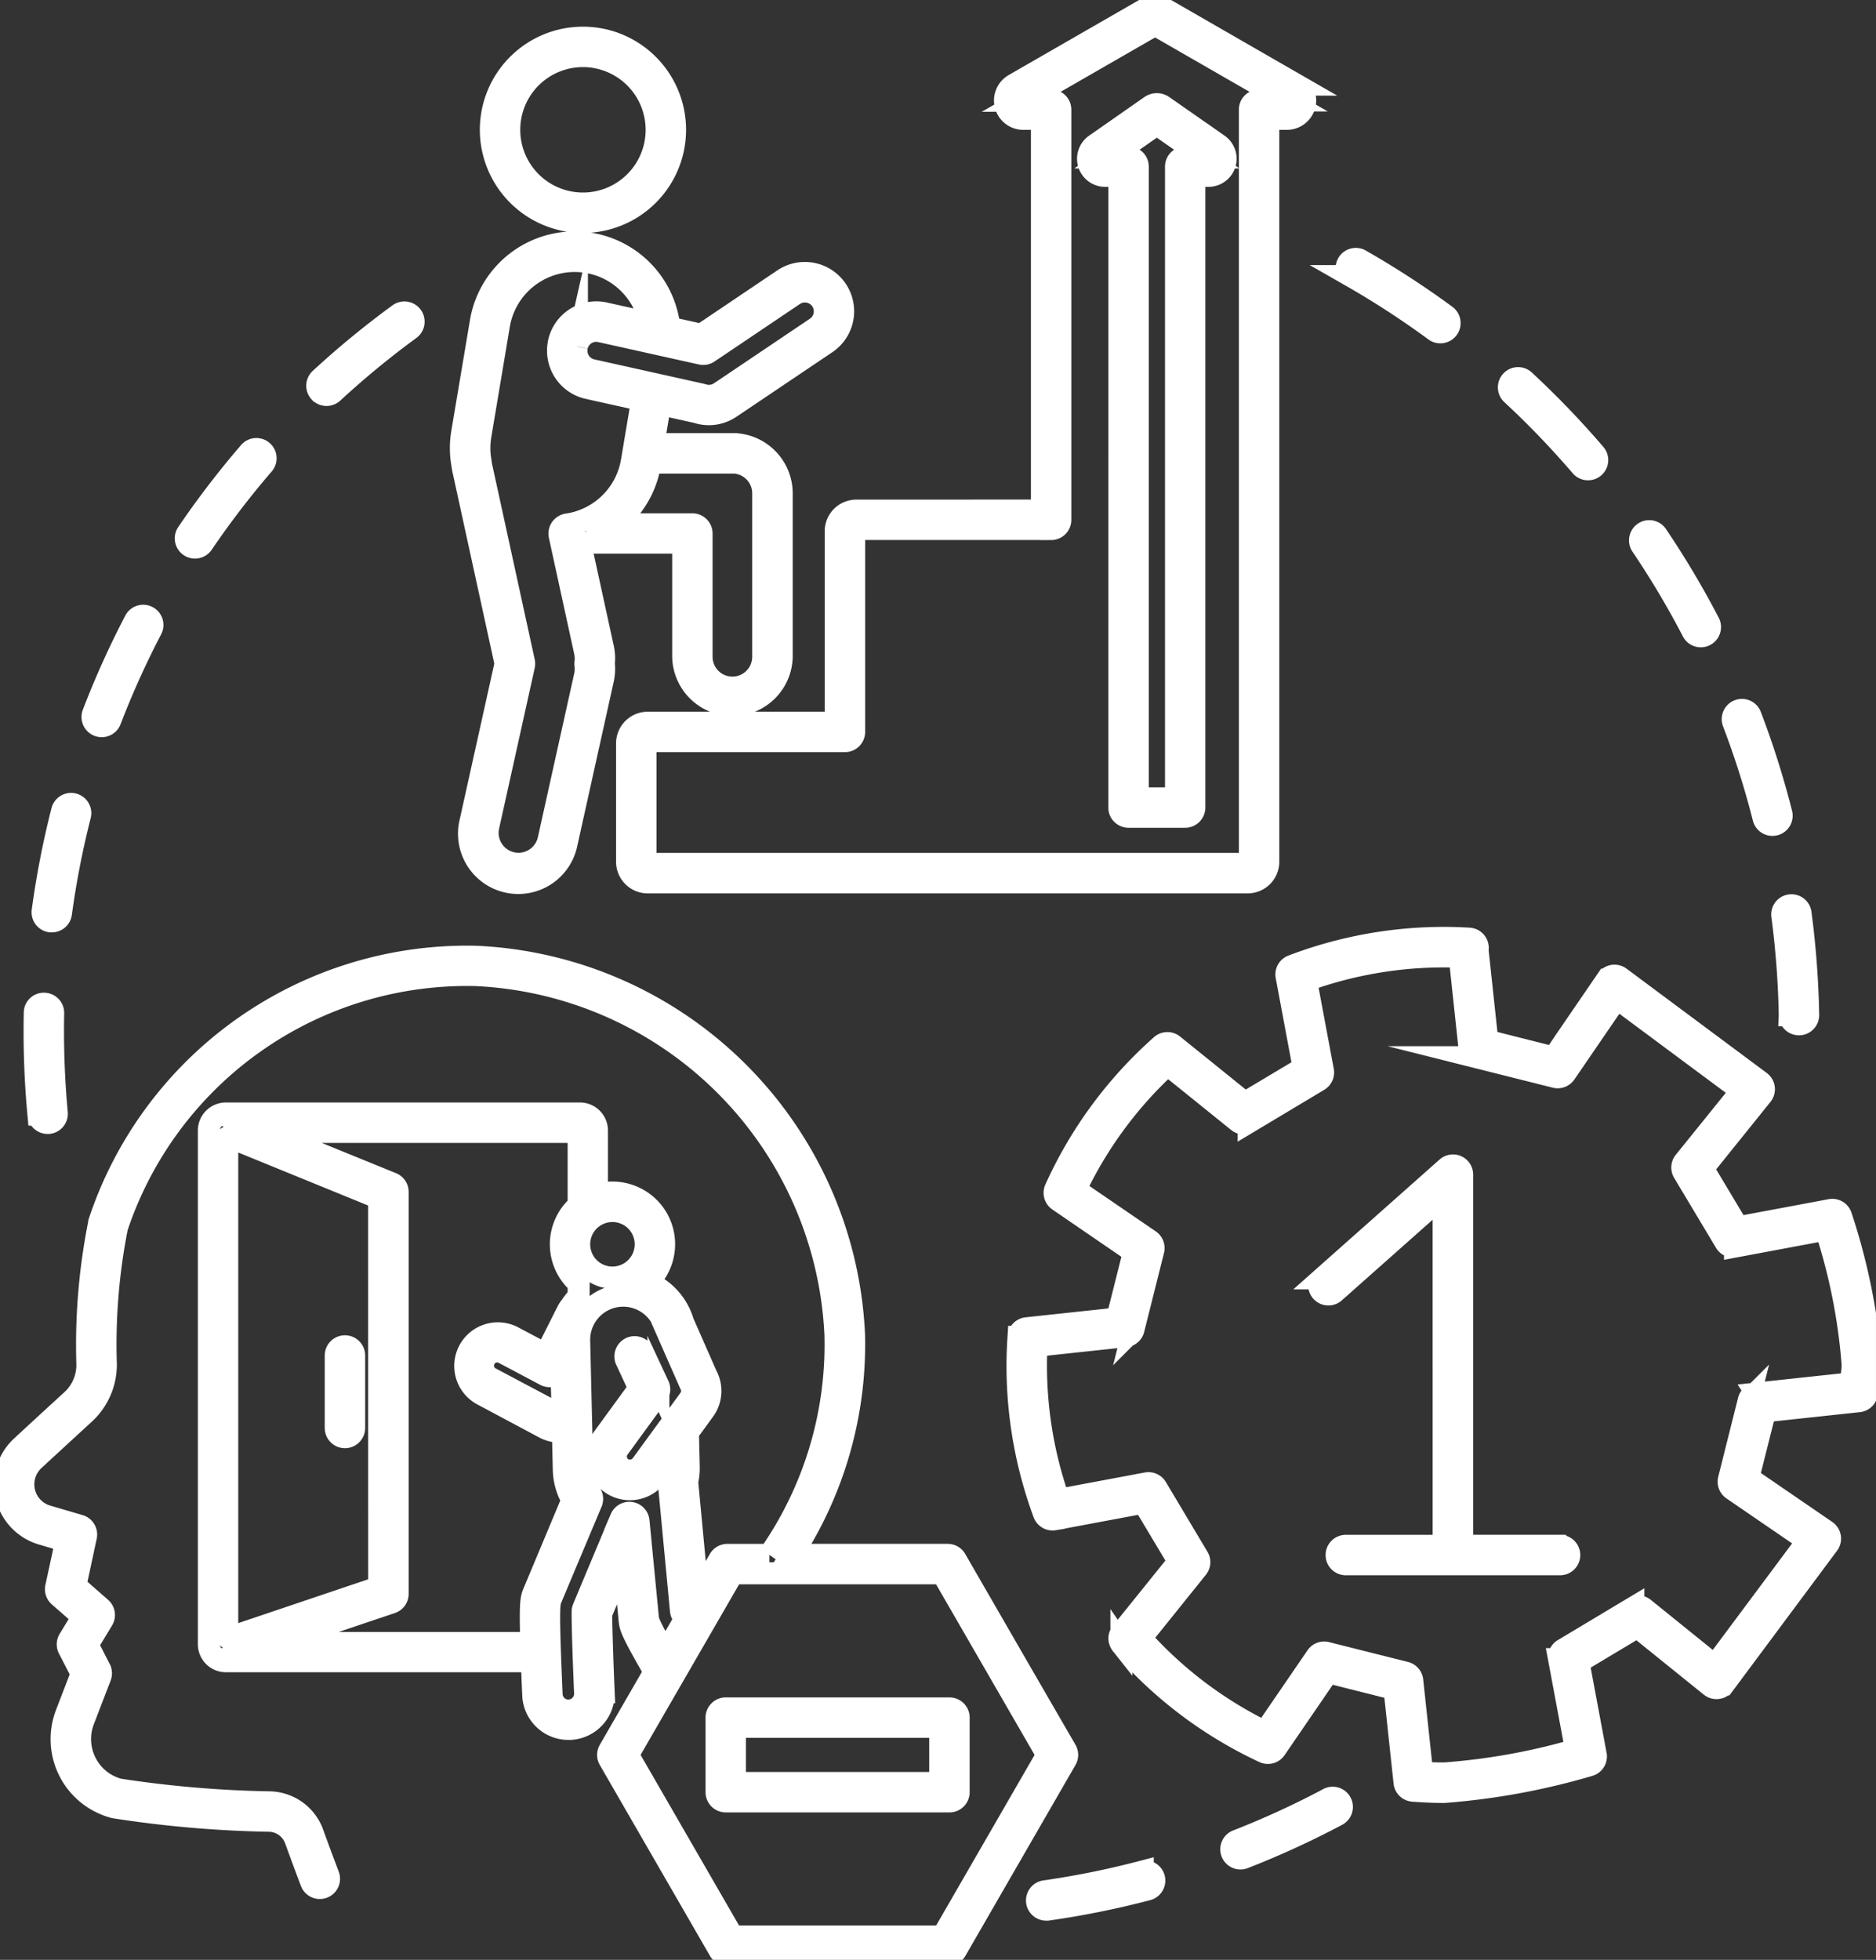 <?xml version="1.0" encoding="UTF-8"?>
<svg xmlns="http://www.w3.org/2000/svg" xmlns:xlink="http://www.w3.org/1999/xlink" width="85.222" height="89" viewBox="0 0 85.222 89">
  <rect x="0" y="0" width="85.222" height="89" fill="#333333" stroke="none"/>
  <defs>
    <clipPath id="clip-path">
      <rect id="Rectangle_140943" data-name="Rectangle 140943" width="85.221" height="89" fill="none"></rect>
    </clipPath>
  </defs>
  <g id="Commitment_to_Your_Success" data-name="Commitment to Your Success" transform="translate(0 0.003)">
    <g id="Group_46537" data-name="Group 46537" transform="translate(0 -0.003)" clip-path="url(#clip-path)">
      <path id="Path_67197" data-name="Path 67197" d="M18.3,21.575a.418.418,0,0,1,.024-.591,40.615,40.615,0,0,1,3.578-2.94.418.418,0,1,1,.493.676,39.775,39.775,0,0,0-3.5,2.88.418.418,0,0,1-.591-.024ZM6.075,45.616a.425.425,0,0,0,.057,0,.418.418,0,0,0,.414-.362,39.477,39.477,0,0,1,.867-4.453A.418.418,0,1,0,6.6,40.6a40.294,40.294,0,0,0-.885,4.547A.418.418,0,0,0,6.075,45.616ZM12.4,28.569a.418.418,0,0,0,.581-.111,39.755,39.755,0,0,1,2.76-3.6.418.418,0,0,0-.634-.546,40.611,40.611,0,0,0-2.818,3.675A.418.418,0,0,0,12.4,28.569Zm-6.46,26.2.039,0a.418.418,0,0,0,.378-.455c-.114-1.224-.172-2.473-.172-3.71q0-.412.008-.822a.418.418,0,0,0-.409-.427.409.409,0,0,0-.427.41q-.009.419-.009.84c0,1.264.059,2.538.176,3.788A.418.418,0,0,0,5.942,54.769ZM8.248,36.724a.418.418,0,0,0,.54-.241,39.437,39.437,0,0,1,1.866-4.134.418.418,0,0,0-.742-.387,40.3,40.3,0,0,0-1.905,4.222A.418.418,0,0,0,8.248,36.724ZM64.122,85.462A39.35,39.35,0,0,1,60,87.355a.418.418,0,1,0,.3.779A40.231,40.231,0,0,0,64.514,86.2a.418.418,0,0,0-.393-.739Zm-8.432,3.3a39.415,39.415,0,0,1-4.445.9.418.418,0,0,0,.058.832.433.433,0,0,0,.06,0,40.253,40.253,0,0,0,4.54-.916.418.418,0,0,0-.213-.809Zm9.469-72.448a39.657,39.657,0,0,1,3.8,2.47.418.418,0,1,0,.5-.674,40.435,40.435,0,0,0-3.884-2.523.418.418,0,1,0-.414.727Zm15.51,16.131a.418.418,0,0,0,.742-.386,40.447,40.447,0,0,0-2.367-3.979.418.418,0,0,0-.693.468A39.6,39.6,0,0,1,80.669,32.443Zm4.412,17.434a.418.418,0,0,0,.418.411h.008a.418.418,0,0,0,.411-.426,40.709,40.709,0,0,0-.347-4.617.418.418,0,0,0-.829.11A39.951,39.951,0,0,1,85.081,49.876ZM83.886,40.9a.418.418,0,1,0,.811-.2A40.106,40.106,0,0,0,83.3,36.282a.418.418,0,0,0-.782.3A39.328,39.328,0,0,1,83.886,40.9ZM75.6,24.94a.418.418,0,1,0,.635-.544,40.658,40.658,0,0,0-3.21-3.338.418.418,0,0,0-.569.613A39.851,39.851,0,0,1,75.6,24.94ZM51.109,26.96V9.172h-.846a.833.833,0,0,1-.416-1.554l6.194-3.564a.418.418,0,0,1,.417,0l6.194,3.564h0a.833.833,0,0,1-.415,1.554h-.845V42.908a.938.938,0,0,1-.937.937H33.2a.938.938,0,0,1-.937-.937V37.532a.938.938,0,0,1,.937-.937h8.541V27.9a.938.938,0,0,1,.937-.937Zm.418.837H42.679a.1.1,0,0,0-.1.1v9.115a.418.418,0,0,1-.418.418H33.2a.1.1,0,0,0-.1.1v5.376a.1.1,0,0,0,.1.1H60.456a.1.1,0,0,0,.1-.1V8.754a.418.418,0,0,1,.418-.418h1.249L56.251,4.9,50.265,8.343l1.262-.007a.418.418,0,0,1,.418.418V27.379A.418.418,0,0,1,51.527,27.8Zm3.1-16.036H53.98a.777.777,0,0,1-.445-1.413l2.513-1.754a.49.49,0,0,1,.562,0l2.512,1.753h0a.777.777,0,0,1-.444,1.413h-.645V40.447a.418.418,0,0,1-.418.418H55.043a.418.418,0,0,1-.418-.418Zm-.455-.837h.873a.418.418,0,0,1,.418.418V40.029H57.2V11.343a.418.418,0,0,1,.418-.418h.872L56.329,9.418ZM26.743,33.91l-1.036-4.745-.891-4.082c-.015-.071-.027-.141-.035-.21a4.227,4.227,0,0,1-.009-1.449l.847-5.032a4.324,4.324,0,0,1,8.565.264l1.454.323,3.73-2.511a1.739,1.739,0,1,1,1.943,2.885L36.95,22.288l-.027.017-.017.01a1.73,1.73,0,0,1-1.469.181l-1.673-.372-.306,1.817h3.592a2.24,2.24,0,0,1,2.238,2.238V33.6a2.238,2.238,0,0,1-4.475,0V28.417H30.124L31.169,33.2a2.219,2.219,0,0,1,.038.71,2.226,2.226,0,0,1-.039.717l-1.653,7.45a2.238,2.238,0,1,1-4.369-.969Zm-1.11-9,1.946,8.916a.417.417,0,0,1,0,.18l-1.617,7.289A1.4,1.4,0,0,0,28.7,41.9l1.653-7.449a1.4,1.4,0,0,0,.02-.482.427.427,0,0,1,0-.107,1.391,1.391,0,0,0-.019-.477L29.2,28.093a.418.418,0,0,1,.347-.5,3.485,3.485,0,0,0,2.934-2.87l.467-2.777-2.46-.547a1.741,1.741,0,0,1-1.322-2.064l0-.012A1.741,1.741,0,0,1,31.241,18l2.069.46a3.489,3.489,0,0,0-6.866.069L25.6,23.562a3.453,3.453,0,0,0,.011,1.187C25.617,24.817,25.624,24.861,25.633,24.905Zm10.323-5.133a.417.417,0,0,1-.324.061l-4.572-1.017a.9.9,0,0,0-1.075.677l0,.009a.9.9,0,0,0,.685,1.077l4.972,1.106.045.013a.9.9,0,0,0,.775-.09l.025-.015,4.359-2.934a.9.9,0,1,0-1.008-1.5Zm1.093,5.006H33.317l-.014.08a4.306,4.306,0,0,1-1.649,2.722H35.23a.418.418,0,0,1,.418.418V33.6a1.4,1.4,0,0,0,2.8,0V26.179A1.4,1.4,0,0,0,37.049,24.778ZM26.075,9.67a4.184,4.184,0,1,1,4.184,4.184A4.189,4.189,0,0,1,26.075,9.67Zm4.184-3.348A3.348,3.348,0,1,0,33.607,9.67,3.351,3.351,0,0,0,30.259,6.322ZM19.447,64.912a.418.418,0,0,0-.418.418v3.291a.418.418,0,1,0,.837,0V65.33A.418.418,0,0,0,19.447,64.912Zm27.744,9.681,2.858,4.95L52.2,83.258a.418.418,0,0,1,0,.418l-5,8.666a.418.418,0,0,1-.362.209H36.823a.418.418,0,0,1-.362-.209l-1.876-3.25-3.127-5.416a.418.418,0,0,1,0-.418l2.058-3.565c-1.09-1.885-1.107-2.045-1.139-2.362l-.26-2.74L31.089,77.05c0,.608.053,2.224.111,3.57a1.6,1.6,0,0,1-1.529,1.667l-.07,0a1.6,1.6,0,0,1-1.6-1.53c-.026-.592-.046-1.1-.063-1.543h-13.9a.774.774,0,0,1-.773-.773V55.113a.774.774,0,0,1,.773-.773H30.122a.774.774,0,0,1,.773.773V58.04a2.345,2.345,0,0,1,2.287,3.968,2.8,2.8,0,0,1,1.3,1.093.415.415,0,0,1,.025.04,2.808,2.808,0,0,1,.3.678l1.063,2.417a1.485,1.485,0,0,1-.106,1.579l-.736,1.009.037,1.548a2.827,2.827,0,0,1-.071.695l.493,5.206.97-1.68a.418.418,0,0,1,.362-.209h1.91a16.676,16.676,0,0,0,3-9.991A17.146,17.146,0,0,0,25.41,48.055,16.764,16.764,0,0,0,9.085,59.526l0,0,0,.01a27.455,27.455,0,0,0-.5,6.184A3.02,3.02,0,0,1,7.6,67.977c-1.107,1.015-2.29,2.106-2.29,2.107a1.506,1.506,0,0,0,.606,2.541l1.474.433a.418.418,0,0,1,.291.49L7.2,75.787,8.356,76.8a.418.418,0,0,1,.083.532l-.686,1.134.565,1.107a.419.419,0,0,1,.018.34L7.571,81.9a2.374,2.374,0,0,0,.11,1.941,2.348,2.348,0,0,0,1.507,1.2,50.9,50.9,0,0,0,6.856.581,2.131,2.131,0,0,1,1.943,1.407c.2.559.445,1.211.71,1.917a.418.418,0,1,1-.783.295c-.267-.709-.509-1.364-.713-1.925a1.3,1.3,0,0,0-1.184-.858,51.561,51.561,0,0,1-7.034-.607A3.2,3.2,0,0,1,6.79,81.6l.7-1.819L6.9,78.637a.418.418,0,0,1,.015-.407L7.541,77.2l-1.08-.943a.418.418,0,0,1-.134-.4l.456-2.1-1.1-.324a2.342,2.342,0,0,1-.94-3.956s1.187-1.1,2.295-2.111a2.182,2.182,0,0,0,.708-1.628,28.165,28.165,0,0,1,.541-6.455l0-.008,0-.007a17.6,17.6,0,0,1,17.14-12.044A18,18,0,0,1,42.573,64.372a17.516,17.516,0,0,1-2.831,10.011H46.83A.418.418,0,0,1,47.192,74.592Zm-.6,17.123,4.762-8.248L46.588,75.22H37.065L32.3,83.467l4.762,8.248ZM33.21,77.25c.016.161.076.355.789,1.606l.889-1.539c-.054-.1-.1-.182-.132-.248a.42.42,0,0,1-.045-.152l-.554-5.84a.415.415,0,0,1,.011-.143,2.008,2.008,0,0,0,.063-.542l-.011-.458-.627.86a1.487,1.487,0,0,1-1.2.608,1.482,1.482,0,0,1-1.2-2.355l1.626-2.229-.592-1.272a.418.418,0,0,1,.759-.353l.7,1.5a.418.418,0,0,1-.041.423L31.877,69.54a.645.645,0,0,0,.141.9.658.658,0,0,0,.9-.141l2.174-2.979a.646.646,0,0,0,.042-.7.4.4,0,0,1-.018-.036l-1.333-3.031a2.005,2.005,0,0,0-.308-.379,2,2,0,0,0-3.387,1.5l.138,5.809A1.992,1.992,0,0,0,30.6,71.6a.418.418,0,0,1,.045.4L28.8,76.388c-.088.215-.13.527.035,4.334a.758.758,0,0,0,.4.641.766.766,0,0,0,.391.089.763.763,0,0,0,.73-.795c-.061-1.422-.119-3.149-.111-3.7a.419.419,0,0,1,.032-.155l1.706-4.075a.418.418,0,0,1,.8.122ZM21,58.183,14.179,55.4a.049.049,0,0,0-.018,0,.061.061,0,0,0-.034.011.058.058,0,0,0-.027.05V78.094a.061.061,0,0,0,.083.057l6.82-2.3Zm-4.883,20.2H27.912c-.056-1.882,0-2.031.119-2.31v0l1.751-4.184a2.825,2.825,0,0,1-.393-1.375l-.041-1.738c-.046,0-.092.011-.139.011h-.043a1.49,1.49,0,0,1-.651-.172L25.7,67.113a1.481,1.481,0,1,1,1.387-2.618l1.483.786.971-1.932a1.468,1.468,0,0,1,.177-.27,2.873,2.873,0,0,1,.322-.408l.023-.022v-.6a2.338,2.338,0,0,1,0-3.535V55.176H15.839l5.741,2.338a.418.418,0,0,1,.261.387v18.25a.418.418,0,0,1-.285.4ZM33.11,60.28A1.511,1.511,0,1,0,31.6,61.791,1.513,1.513,0,0,0,33.11,60.28Zm-3.833,5.449-.155.31a.418.418,0,0,1-.57.182l-1.86-.986a.645.645,0,1,0-.6,1.14l2.82,1.495a.649.649,0,0,0,.283.075h.019a.637.637,0,0,0,.119-.019ZM47.326,81.774v3.387a.418.418,0,0,1-.418.418H36.746a.418.418,0,0,1-.418-.418V81.774a.418.418,0,0,1,.418-.418H46.907A.418.418,0,0,1,47.326,81.774Zm-.837.418H37.164v2.551h9.325ZM88.776,65.757a6.129,6.129,0,0,1-.2,1.341.418.418,0,0,1-.359.307l-4.257.457-.761,3.02L86.729,73.3a.418.418,0,0,1,.1.595l-4.74,6.37a.418.418,0,0,1-.6.076l-3.333-2.687-2.674,1.6.787,4.208a.418.418,0,0,1-.3.479,31.787,31.787,0,0,1-6.589,1.209c-.429,0-.878-.018-1.413-.057a.418.418,0,0,1-.386-.373l-.455-4.246-3.02-.761-2.386,3.483a.418.418,0,0,1-.522.143,19.315,19.315,0,0,1-6.467-4.883c-.005-.006-.007-.014-.012-.021a.416.416,0,0,1,0-.516l2.607-3.234-1.6-2.674-4.065.76A.418.418,0,0,1,51.2,72.5,19.321,19.321,0,0,1,50,65.757c0-.385.015-.79.046-1.275a.418.418,0,0,1,.373-.389l4.109-.441.761-3.02-3.422-2.344a.418.418,0,0,1-.145-.518,19.313,19.313,0,0,1,4.809-6.522.418.418,0,0,1,.54-.013l3.256,2.625L63,52.264l-.778-4.16a.418.418,0,0,1,.262-.468,19.31,19.31,0,0,1,6.905-1.27c.348,0,.716.011,1.125.035a.418.418,0,0,1,.384.508l.443,4.129,3.02.761L74.9,51l1.874-2.736a.418.418,0,0,1,.595-.1l6.369,4.737a.418.418,0,0,1,.076.6L81.13,56.836l1.6,2.674,4.208-.787A.418.418,0,0,1,87.41,59,28.583,28.583,0,0,1,88.776,65.757Zm-5.2,1.3L87.83,66.6a4.438,4.438,0,0,0,.109-.847,26.313,26.313,0,0,0-1.215-6.143l-4.129.772a.418.418,0,0,1-.436-.2l-1.9-3.174a.418.418,0,0,1,.033-.477l2.6-3.221L77.222,49.1l-2.338,3.414a.418.418,0,0,1-.447.169l-3.585-.9a.418.418,0,0,1-.314-.361l-.45-4.2c-.247-.01-.479-.015-.7-.015a18.473,18.473,0,0,0-6.28,1.094l.767,4.1a.418.418,0,0,1-.2.436l-3.174,1.9a.418.418,0,0,1-.477-.033l-3.205-2.584A18.46,18.46,0,0,0,52.627,57.8L56,60.107a.418.418,0,0,1,.169.447l-.9,3.585a.418.418,0,0,1-.361.314l-4.046.434c-.016.317-.024.6-.024.87a18.487,18.487,0,0,0,1.037,6.125l4-.748a.419.419,0,0,1,.436.2L58.2,74.5a.418.418,0,0,1-.034.477L55.6,78.167a18.461,18.461,0,0,0,5.638,4.259L63.586,79a.417.417,0,0,1,.447-.169l3.585.9a.418.418,0,0,1,.314.361l.449,4.186c.366.021.691.032,1,.032a29.121,29.121,0,0,0,5.992-1.075l-.77-4.117a.418.418,0,0,1,.2-.436l3.174-1.9a.418.418,0,0,1,.477.033l3.221,2.6L85.9,73.744l-3.414-2.338a.418.418,0,0,1-.169-.447l.9-3.585A.418.418,0,0,1,83.578,67.06Zm-8.932,6.913H70.2V57.122a.418.418,0,0,0-.7-.313l-5.655,5.018a.418.418,0,0,0,.555.626l4.959-4.4V73.973H64.914a.418.418,0,1,0,0,.837h9.732a.418.418,0,0,0,0-.837Z" transform="translate(-3.777 -3.775)" fill="none" stroke="#fff" stroke-miterlimit="10" stroke-width="1"></path>
    </g>
  </g>
</svg>
